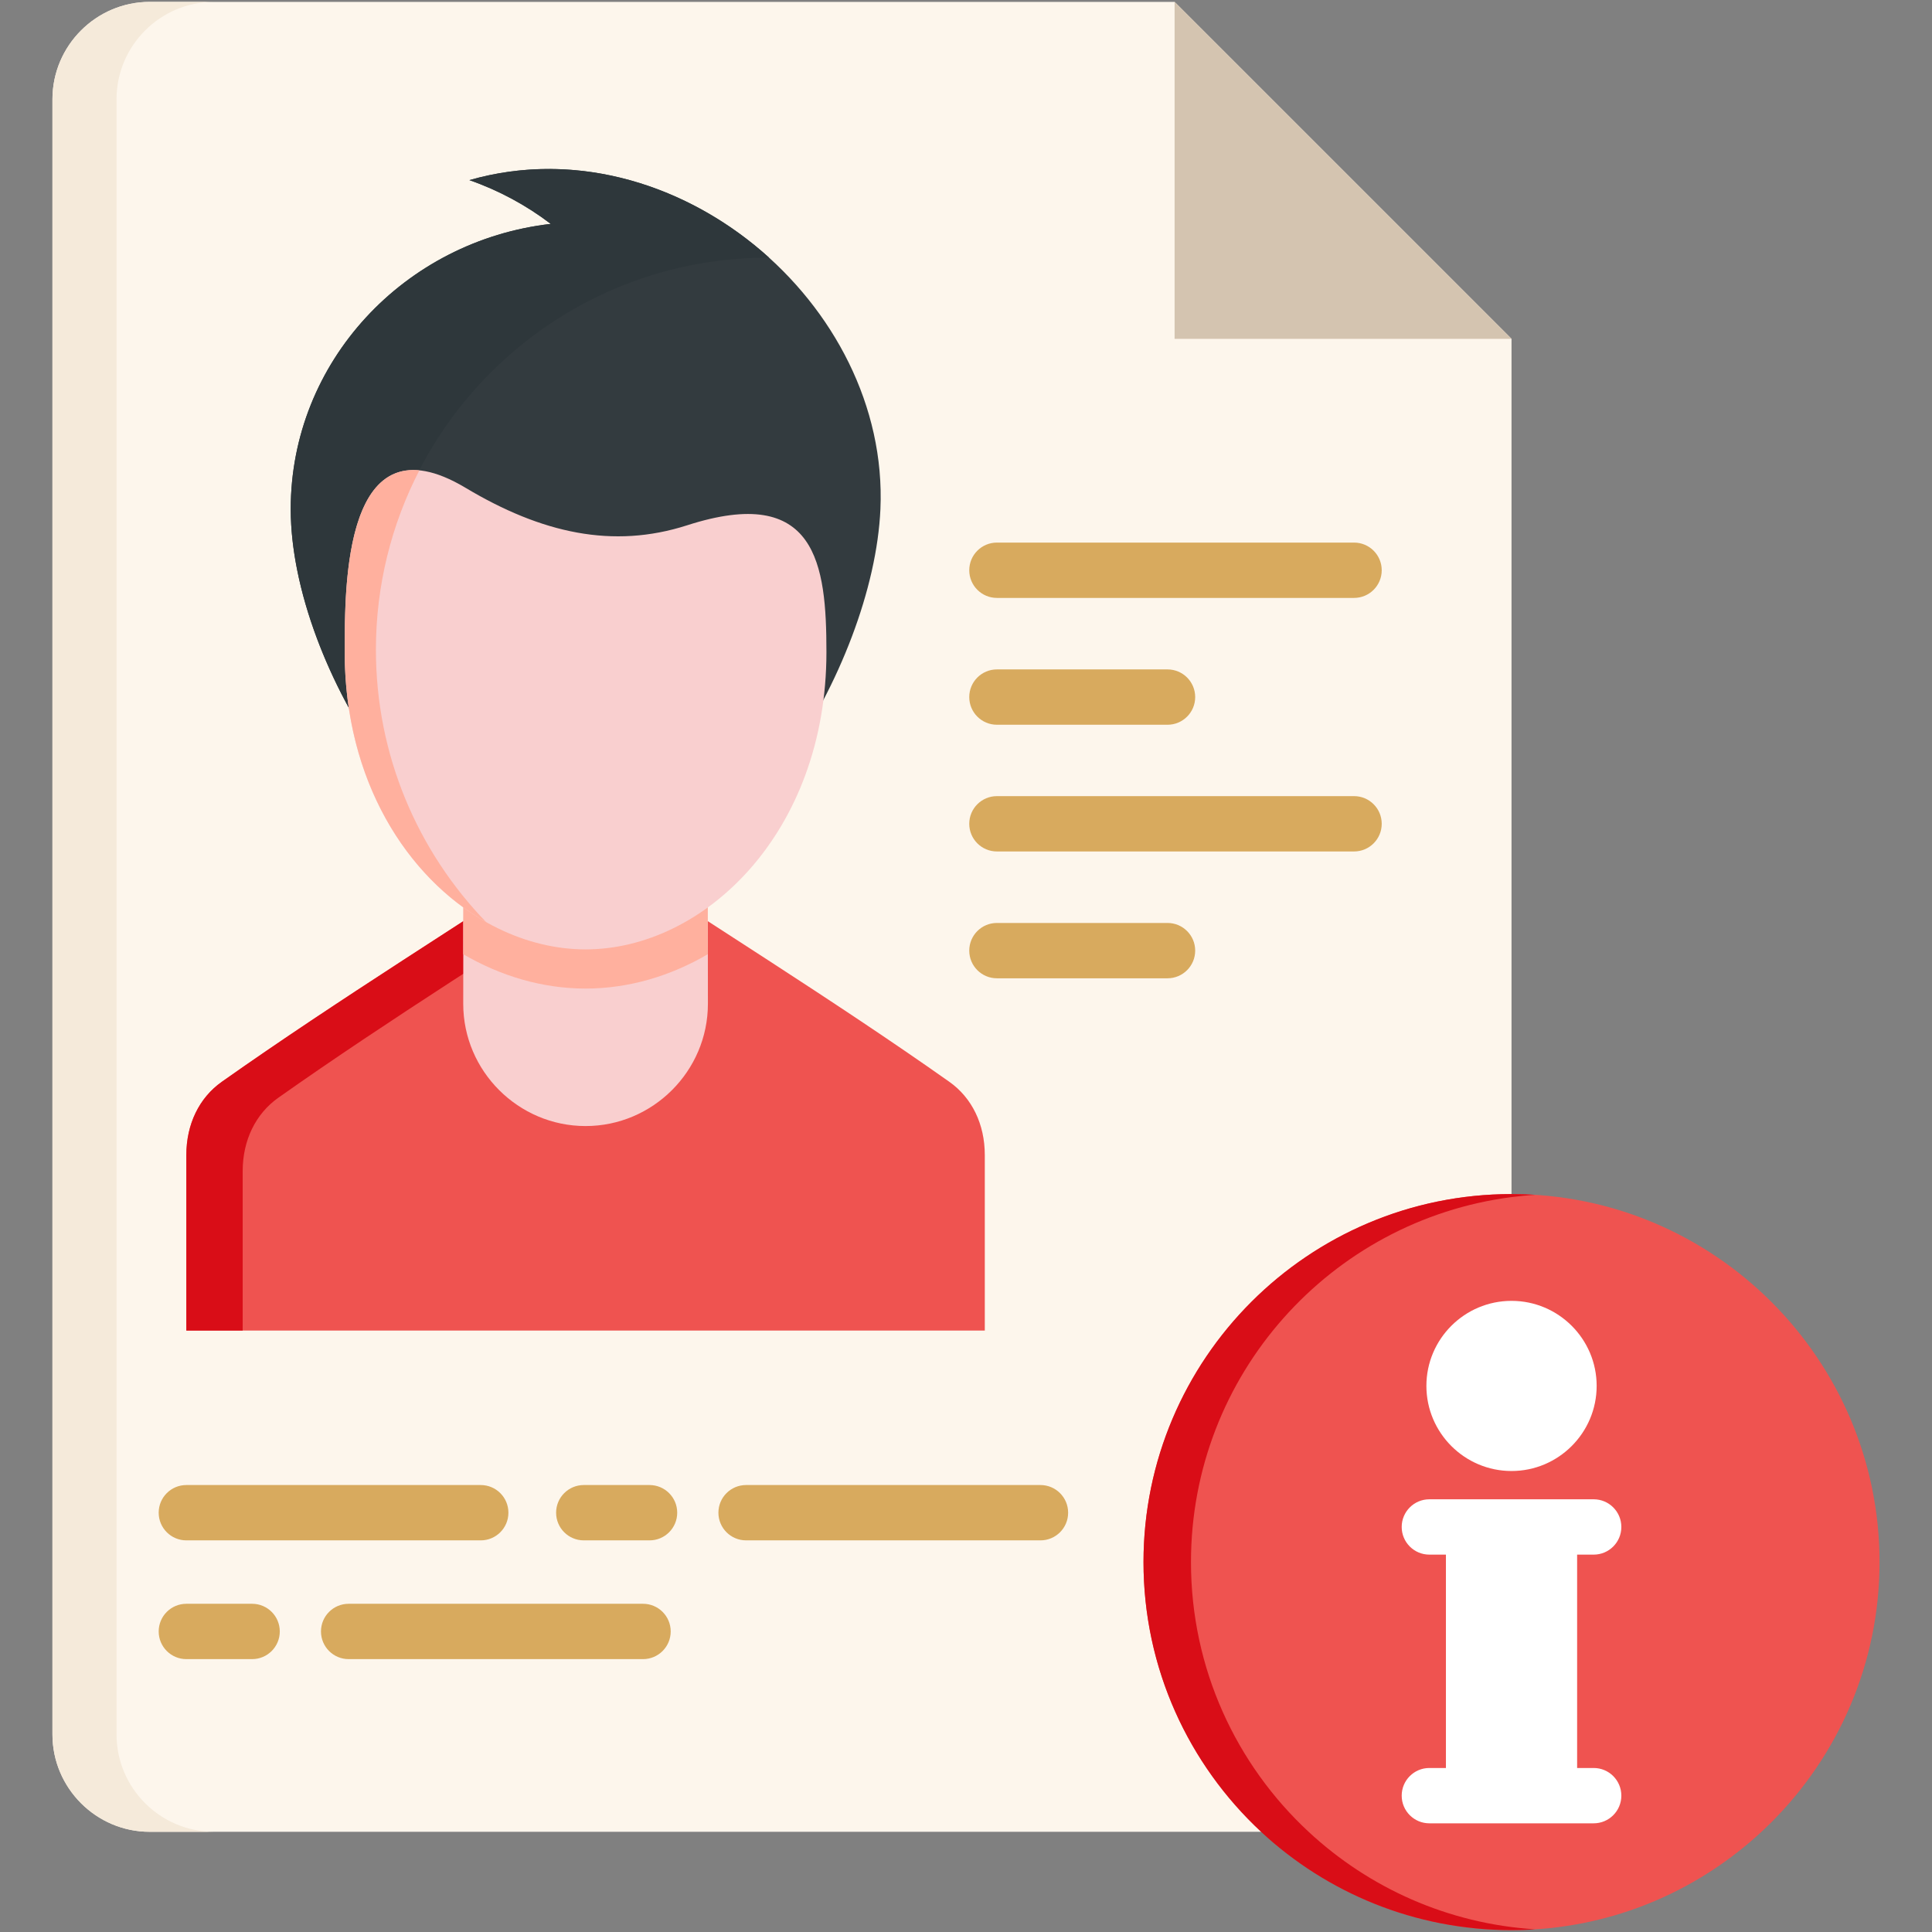 <svg id="Layer_1" enable-background="new 0 0 512 512" viewBox="0 0 512 512" xmlns="http://www.w3.org/2000/svg"><rect x="0" y="0" width="512" height="512" fill="#808080" stroke="none"/><g><g><path clip-rule="evenodd" d="m39.658.5h271.621l89.291 89.291v369.865c0 14.188-11.6 25.788-25.788 25.788h-335.124c-14.158 0-25.758-11.6-25.758-25.788v-433.368c0-14.188 11.6-25.788 25.758-25.788z" fill="#fdf6ec" fill-rule="evenodd"/></g><g><path clip-rule="evenodd" d="m39.658.5h17.014c-14.188 0-25.788 11.6-25.788 25.788v433.368c0 14.188 11.6 25.788 25.788 25.788h-17.014c-14.158 0-25.758-11.6-25.758-25.788v-433.368c0-14.188 11.6-25.788 25.758-25.788z" fill="#f5eada" fill-rule="evenodd"/></g><g><path clip-rule="evenodd" d="m311.279.5 89.291 89.291h-89.291z" fill="#d4c4b0" fill-rule="evenodd"/></g><g><path clip-rule="evenodd" d="m155.183 222.955c31.29 20.821 65.407 41.85 96.37 63.711 6.038 4.253 9.428 11.273 9.428 19.423v46.519h-211.597v-46.519c0-8.15 3.391-15.169 9.429-19.423 30.963-21.862 65.08-42.891 96.37-63.711z" fill="#ef5350" fill-rule="evenodd"/></g><path d="m316.737 251.925c0 4.05-3.282 7.332-7.332 7.332h-45.211c-4.05 0-7.332-3.282-7.332-7.332s3.282-7.332 7.332-7.332h45.211c4.05 0 7.332 3.282 7.332 7.332zm42.102-40.942h-94.645c-4.05 0-7.332 3.282-7.332 7.332s3.282 7.332 7.332 7.332h94.645c4.05 0 7.332-3.282 7.332-7.332s-3.282-7.332-7.332-7.332zm-94.644-18.917h45.211c4.05 0 7.332-3.282 7.332-7.332s-3.282-7.332-7.332-7.332h-45.211c-4.05 0-7.332 3.282-7.332 7.332s3.282 7.332 7.332 7.332zm0-33.611h94.645c4.05 0 7.332-3.282 7.332-7.332s-3.282-7.332-7.332-7.332h-94.645c-4.05 0-7.332 3.282-7.332 7.332s3.282 7.332 7.332 7.332zm-214.81 249.759h78.018c4.05 0 7.332-3.282 7.332-7.332s-3.282-7.332-7.332-7.332h-78.018c-4.05 0-7.332 3.282-7.332 7.332s3.282 7.332 7.332 7.332zm122.752-14.664h-17.43c-4.05 0-7.332 3.282-7.332 7.332s3.282 7.332 7.332 7.332h17.43c4.05 0 7.332-3.282 7.332-7.332s-3.282-7.332-7.332-7.332zm103.598 0h-78.018c-4.05 0-7.332 3.282-7.332 7.332s3.282 7.332 7.332 7.332h78.018c4.05 0 7.332-3.282 7.332-7.332s-3.283-7.332-7.332-7.332zm-208.921 31.47h-17.429c-4.05 0-7.332 3.282-7.332 7.332s3.282 7.332 7.332 7.332h17.429c4.05 0 7.332-3.282 7.332-7.332s-3.283-7.332-7.332-7.332zm103.597 0h-78.018c-4.05 0-7.332 3.282-7.332 7.332s3.282 7.332 7.332 7.332h78.018c4.05 0 7.332-3.282 7.332-7.332s-3.282-7.332-7.332-7.332z" fill="#d8aa5e"/><g><path clip-rule="evenodd" d="m400.57 511.5c53.717 0 97.53-43.813 97.53-97.53s-43.813-97.53-97.53-97.53c-53.718 0-97.53 43.813-97.53 97.53s43.813 97.53 97.53 97.53z" fill="#ef5350" fill-rule="evenodd"/></g><path d="m429.674 475.867c0 4.05-3.282 7.332-7.332 7.332h-4.387-34.77-4.388c-4.05 0-7.332-3.282-7.332-7.332s3.282-7.332 7.332-7.332h4.388v-56.543h-4.388c-4.05 0-7.332-3.282-7.332-7.332s3.282-7.332 7.332-7.332h4.388 34.77 4.387c4.05 0 7.332 3.282 7.332 7.332s-3.282 7.332-7.332 7.332h-4.387v56.543h4.387c4.05 0 7.332 3.282 7.332 7.332zm-29.103-86.034c12.44 0 22.56-10.121 22.56-22.561 0-12.424-10.12-22.531-22.56-22.531s-22.561 10.108-22.561 22.531c0 12.44 10.121 22.561 22.561 22.561z" fill="#fff"/><g><path clip-rule="evenodd" d="m155.183 222.955c3.539 2.38 7.109 4.729 10.708 7.079-30.101 19.899-62.581 40.006-92.147 60.886-6.008 4.253-9.429 11.273-9.429 19.423v42.266h-14.931v-46.519c0-8.15 3.391-15.169 9.429-19.423 30.963-21.863 65.08-42.892 96.37-63.712z" fill="#d90d17" fill-rule="evenodd"/></g><g><path clip-rule="evenodd" d="m122.941 177.655h64.485c.149 29.536.178 58.863.178 88.369 0 17.817-14.604 32.391-32.421 32.391-17.817 0-32.421-14.575-32.421-32.391 0-29.506.06-58.834.179-88.369z" fill="#f9cfcf" fill-rule="evenodd"/></g><g><path clip-rule="evenodd" d="m122.941 177.655h64.485c.119 25.134.149 50.118.149 75.222-9.756 5.711-20.82 9.102-32.391 9.102-11.57 0-22.635-3.391-32.421-9.102.029-25.104.059-50.089.178-75.222z" fill="#ffb09e" fill-rule="evenodd"/></g><g><path clip-rule="evenodd" d="m233.32 134.913c-1.844 41.969-39.649 103.271-78.137 103.271s-78.137-61.243-78.137-103.271c0-38.994 30.101-71.118 68.917-75.579-6.484-4.937-13.741-8.864-21.564-11.6 54.163-15.557 111.331 32.718 108.921 87.179z" fill="#333b3f" fill-rule="evenodd"/></g><g><path clip-rule="evenodd" d="m105.986 207.993c-17.073-21.326-28.941-50.089-28.941-73.081 0-38.994 30.101-71.118 68.917-75.579-6.484-4.937-13.741-8.864-21.564-11.6 28.732-8.239 58.328 1.487 79.416 20.553-.09 0-.209 0-.298 0-57.376 0-103.895 46.519-103.895 103.895.001 12.582 2.261 24.658 6.365 35.812z" fill="#2e373b" fill-rule="evenodd"/></g><g><path clip-rule="evenodd" d="m219.014 172.806c0 47.798-32.391 78.792-63.83 78.792s-63.83-30.993-63.83-78.792c0-17.579-.297-62.849 32.005-43.545 20.226 12.106 39.113 16.24 58.684 9.964 34.383-11.094 36.971 10.322 36.971 33.581z" fill="#f9cfcf" fill-rule="evenodd"/></g><g><path clip-rule="evenodd" d="m128.83 244.37c-20.94-11.838-37.478-37.418-37.478-71.564 0-14.991-.208-50.148 19.78-48.155-7.347 14.247-11.511 30.398-11.511 47.531.001 28.048 11.125 53.479 29.209 72.188z" fill="#ffb09e" fill-rule="evenodd"/></g><g><path clip-rule="evenodd" d="m315.622 413.97c0-49.613 37.031-90.54 84.949-96.727 2.082-.268 4.164-.476 6.306-.595-2.082-.149-4.194-.208-6.306-.208-53.866 0-97.53 43.664-97.53 97.53 0 28.227 11.987 53.658 31.142 71.475 17.43 16.181 40.749 26.056 66.389 26.056 2.112 0 4.223-.06 6.306-.208-23.171-1.457-44.11-11.005-60.083-25.847-19.187-17.818-31.173-43.249-31.173-71.476z" fill="#d90d17" fill-rule="evenodd"/></g></g></svg>